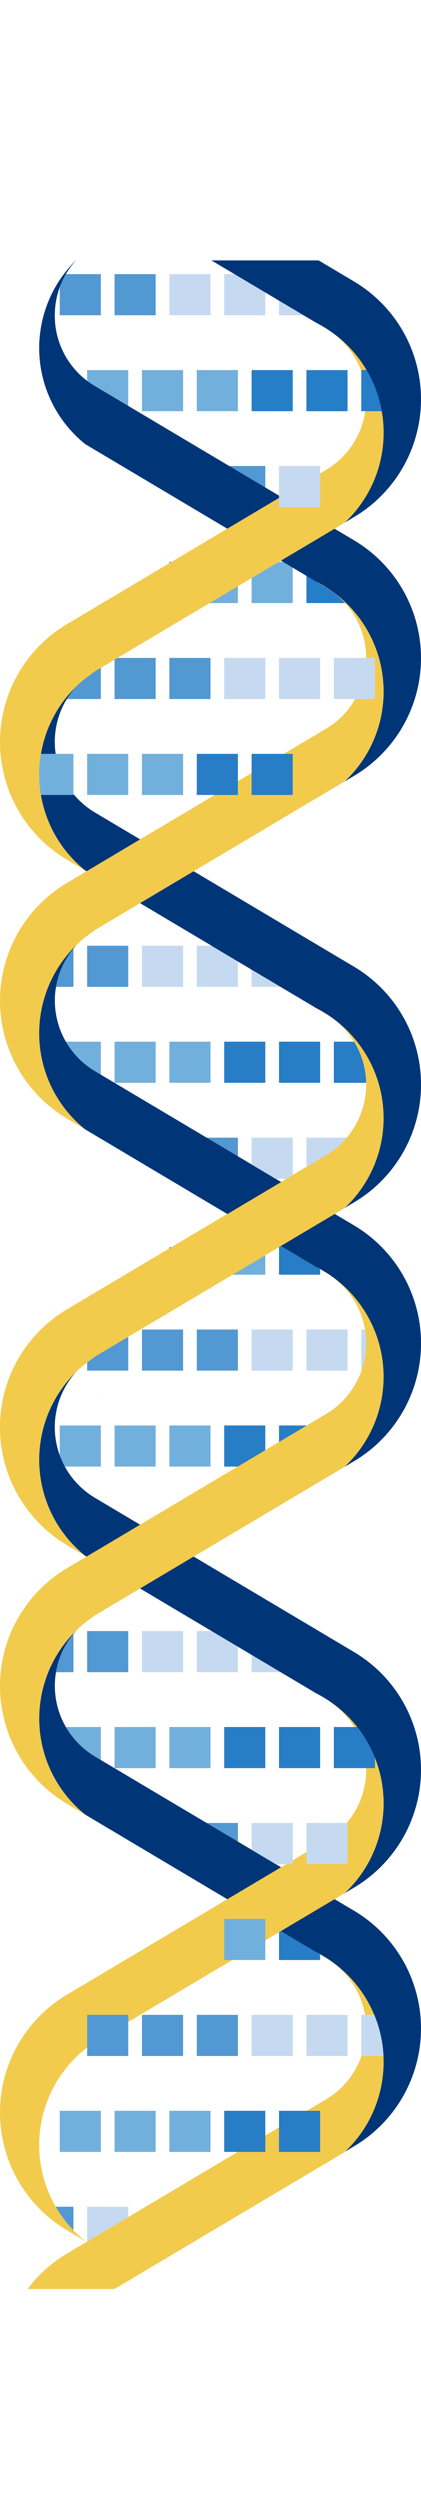 <svg xmlns="http://www.w3.org/2000/svg" width="245.75" height="1459.18"><defs><clipPath id="clip-path" transform="translate(-16 152)"><path fill="none" d="M0 0h280v784H0z"/></clipPath><clipPath id="clip-path-2" transform="translate(-16 152)"><path fill="none" d="M0 400h280v784H0z"/></clipPath></defs><g id="Layer_2" data-name="Layer 2"><g id="Containers"><g clip-path="url(#clip-path)"><path fill="#c5daf0" d="M162.87 384h24v24h-24zm-32 0h24v24h-24z"/><path fill="#5298d3" d="M98.87 384h24v24h-24zm-32 0h24v24h-24zm-32 0h24v24h-24z"/><path fill="#267dc8" d="M178.87 328h24v24h-24z"/><path fill="#71b0dc" d="M146.87 328h24v24h-24zm-32 0h24v24h-24z"/><path fill="#277dc6" d="M98.87 328h24v24h-24z"/><path fill="#5298d3" d="M130.87 272h24v24h-24z"/><path fill="#267dc8" d="M178.87 216h24v24h-24zm-32 0h24v24h-24z"/><path fill="#71b0dc" d="M114.87 216h24v24h-24zm-32 0h24v24h-24zm-32 0h24v24h-24z"/><path fill="#c5daf0" d="M162.87 160h24v24h-24zm-32 0h24v24h-24zm-32 0h24v24h-24z"/><path fill="#5298d3" d="M66.87 160h24v24h-24z"/><path fill="#71b0dc" d="M82.87 440h24v24h-24zm-32 0h24v24h-24z"/><path fill="#c5daf0" d="M146.87 552h24v24h-24zm-32 0h24v24h-24zm-32 0h24v24h-24z"/><path fill="#5298d3" d="M50.87 552h24v24h-24z"/><path fill="#277dc6" d="M162.87 608h24v24h-24zm-32 0h24v24h-24z"/><path fill="#71b0dc" d="M98.87 608h24v24h-24zm-32 0h24v24h-24zm-32 0h24v24h-24z"/><path fill="#5298d3" d="M114.87 664h24v24h-24z"/><path fill="#277dc6" d="M162.87 720h24v24h-24z"/><path fill="#c5daf0" d="M178.87 776h24v24h-24zm-32 0h24v24h-24z"/><path fill="#5298d3" d="M114.87 776h24v24h-24zm-32 0h24v24h-24z"/><path fill="#71b0dc" d="M98.87 832h24v24h-24zm-32 0h24v24h-24zm-32 0h24v24h-24z"/><path fill="#c5daf0" d="M50.87 888h24v24h-24z"/><path d="M239.92 100.56a71.81 71.81 0 01-22.76 52.51l5.51-3.28a80 80 0 000-137.49l-151.22-90A47.6 47.6 0 0148-118.95a47.58 47.58 0 0113.16-33 71.77 71.77 0 00-22.28 52 71.84 71.84 0 0026.9 56.11l134.84 80.26a72 72 0 0139.3 64.14zm0 399.92A71.77 71.77 0 01217.16 553l5.51-3.27a80 80 0 000-137.49l-151.22-90a48 48 0 01-10.29-74.29 71.94 71.94 0 004.62 108.15l134.84 80.27a72 72 0 0139.3 64.11z" transform="translate(-16 152)" fill="#003678"/><path d="M76.88 259.52c-1.8 1-3.55 2-5.26 3.13z" transform="translate(-16 152)" fill="#f2cb4d"/><path d="M76.88 259.52c-1.8 1-3.55 2-5.26 3.13z" transform="translate(-16 152)" fill="#e9f1fa" opacity=".5"/><path d="M239.92 251.62a71.77 71.77 0 01-22.76 52.5l5.51-3.27a80 80 0 000-137.49l-151.22-90A47.6 47.6 0 0148 32.1a47.55 47.55 0 0113.16-33 71.94 71.94 0 004.62 108.15l134.84 80.26a72 72 0 0139.3 64.11z" transform="translate(-16 152)" fill="#003678"/><path d="M50.87 15.65V32h24V8H54.44a47.13 47.13 0 00-3.57 7.65z" transform="translate(-16 152)" fill="#5298d3"/><path d="M239.92 651.53A71.79 71.79 0 01217.16 704l5.51-3.28a80 80 0 000-137.49l-151.22-90A48 48 0 0161.16 399a72 72 0 004.62 108.16l134.84 80.26a72 72 0 0139.3 64.11z" transform="translate(-16 152)" fill="#003678"/><path d="M76.88 387.62c-1.8 1-3.55 2-5.26 3.13z" transform="translate(-16 152)" fill="#f2cb4d"/><path d="M76.88 387.62c-1.8 1-3.55 2-5.26 3.13z" transform="translate(-16 152)" fill="#e9f1fa" opacity=".5"/><path d="M38.88 451.1A71.78 71.78 0 0161.2 399c3-3.11 10.42-8.26 10.42-8.26 1.71-1.11 145.54-86.63 145.54-86.63a72 72 0 00-16.54-116.65l5.68 3.39a48 48 0 010 82.49l-151.22 90a80 80 0 000 137.49l10.73 6.38a71.85 71.85 0 01-26.93-56.11zm0 399.95A71.78 71.78 0 0161.2 799c3-3.11 10.42-8.26 10.42-8.26 1.71-1.11 145.54-86.63 145.54-86.63a72 72 0 00-16.54-116.65l5.68 3.38a48 48 0 010 82.5l-151.22 90a80 80 0 000 137.48l10.73 6.39a71.86 71.86 0 01-26.93-56.16z" transform="translate(-16 152)" fill="#f2cb4d"/><path d="M38.88 300a71.81 71.81 0 0122.32-52c3-3.11 10.42-8.25 10.42-8.25 1.71-1.11 145.54-86.63 145.54-86.63a72 72 0 00-16.54-116.7l5.68 3.38a48 48 0 010 82.49l-151.22 90a80 80 0 000 137.49l10.73 6.39A71.87 71.87 0 0138.88 300zm0 400a71.8 71.8 0 0122.32-52.1c3-3.11 10.42-8.25 10.42-8.25C73.33 638.53 217.16 553 217.16 553a72 72 0 00-16.54-116.64l5.68 3.38a48 48 0 010 82.49l-151.22 90a80 80 0 000 137.49l10.73 6.39A71.88 71.88 0 0138.88 700z" transform="translate(-16 152)" fill="#f2cb4d"/><path d="M58.87 736H48.53a73 73 0 0010.34 13.76z" transform="translate(-16 152)" fill="#5298d3"/><path fill="#c5daf0" d="M194.87 384h24v24h-24z"/><path d="M58.87 288h-19a72.15 72.15 0 000 24h19z" transform="translate(-16 152)" fill="#71b0dc"/><path d="M226.87 88h12a71.34 71.34 0 00-8.89-24h-3.07z" transform="translate(-16 152)" fill="#267dc8"/><path d="M234.87 474a71.63 71.63 0 00-10.35-18h-13.65v24h24z" transform="translate(-16 152)" fill="#277dc6"/><path fill="#71b0dc" d="M130.87 720h24v24h-24z"/><path fill="#5298d3" d="M50.87 776h24v24h-24z"/><path fill="#277dc6" d="M162.87 832h24v24h-24zm-32 0h24v24h-24z"/><path fill="#c5daf0" d="M178.87 664h24v24h-24z"/><path fill="#277dc6" d="M146.87 440h24v24h-24zm-32 0h24v24h-24z"/><path fill="#c5daf0" d="M162.87 272h24v24h-24z"/><path d="M226.87 648h13a71.56 71.56 0 00-5.37-24h-7.59z" transform="translate(-16 152)" fill="#c5daf0"/><path fill="#c5daf0" d="M160.84 688h10.03v-24h-24v15.68l13.97 8.32z"/><path d="M58.87 401.57A47.35 47.35 0 0048.67 424h10.2z" transform="translate(-16 152)" fill="#5298d3"/></g><g clip-path="url(#clip-path-2)"><path fill="#277dc6" d="M98.87 728h24v24h-24z"/><path fill="#c5daf0" d="M146.87 952h24v24h-24zm-32 0h24v24h-24zm-32 0h24v24h-24z"/><path fill="#5298d3" d="M50.87 952h24v24h-24z"/><path fill="#277dc6" d="M162.87 1008h24v24h-24zm-32 0h24v24h-24z"/><path fill="#71b0dc" d="M98.87 1008h24v24h-24zm-32 0h24v24h-24zm-32 0h24v24h-24z"/><path fill="#5298d3" d="M114.87 1064h24v24h-24z"/><path fill="#277dc6" d="M162.87 1120h24v24h-24z"/><path fill="#c5daf0" d="M178.87 1176h24v24h-24zm-32 0h24v24h-24z"/><path fill="#5298d3" d="M114.87 1176h24v24h-24zm-32 0h24v24h-24z"/><path fill="#71b0dc" d="M98.87 1232h24v24h-24zm-32 0h24v24h-24zm-32 0h24v24h-24z"/><path fill="#c5daf0" d="M50.87 1288h24v24h-24z"/><path d="M239.92 500.56a71.81 71.81 0 01-22.76 52.51l5.51-3.28a80 80 0 000-137.49l-151.22-90A48 48 0 0161.16 248a72 72 0 004.62 108.16l134.84 80.26a72 72 0 0139.3 64.14zm0 399.92A71.77 71.77 0 01217.16 953l5.51-3.27a80 80 0 000-137.49l-151.22-90a48 48 0 01-10.29-74.29 71.94 71.94 0 004.62 108.15l134.84 80.27a72 72 0 0139.3 64.11z" transform="translate(-16 152)" fill="#003678"/><path d="M76.88 659.52c-1.8 1-3.55 2-5.26 3.13z" transform="translate(-16 152)" fill="#f2cb4d"/><path d="M76.88 659.52c-1.8 1-3.55 2-5.26 3.13z" transform="translate(-16 152)" fill="#e9f1fa" opacity=".5"/><path d="M239.92 651.62a71.77 71.77 0 01-22.76 52.5l5.51-3.27a80 80 0 000-137.49l-151.22-90a48 48 0 01-10.29-74.29 71.94 71.94 0 004.62 108.15l134.84 80.26a72 72 0 0139.3 64.14zm0 399.91a71.79 71.79 0 01-22.76 52.47l5.51-3.28a80 80 0 000-137.49l-151.22-90A48 48 0 0161.16 799a72 72 0 004.62 108.16l134.84 80.26a72 72 0 0139.3 64.11z" transform="translate(-16 152)" fill="#003678"/><path d="M76.88 787.62c-1.8 1-3.55 2-5.26 3.13z" transform="translate(-16 152)" fill="#f2cb4d"/><path d="M76.88 787.62c-1.8 1-3.55 2-5.26 3.13z" transform="translate(-16 152)" fill="#e9f1fa" opacity=".5"/><path d="M38.88 851.1A71.78 71.78 0 0161.2 799c3-3.11 10.42-8.26 10.42-8.26 1.71-1.11 145.54-86.63 145.54-86.63a72 72 0 00-16.54-116.65l5.68 3.39a48 48 0 010 82.49l-151.22 90a80 80 0 000 137.49l10.73 6.38a71.85 71.85 0 01-26.93-56.11zm0 399.95A71.78 71.78 0 0161.2 1199c3-3.11 10.42-8.26 10.42-8.26 1.71-1.11 145.54-86.63 145.54-86.63a72 72 0 00-16.54-116.65l5.68 3.38a48 48 0 010 82.5l-151.22 90a80 80 0 000 137.48l10.73 6.39a71.86 71.86 0 01-26.93-56.16z" transform="translate(-16 152)" fill="#f2cb4d"/><path d="M38.88 700a71.81 71.81 0 0122.32-52c3-3.11 10.42-8.25 10.42-8.25 1.71-1.11 145.54-86.63 145.54-86.63a72 72 0 00-16.54-116.65l5.68 3.38a48 48 0 010 82.49l-151.22 90a80 80 0 000 137.49l10.73 6.39A71.87 71.87 0 0138.88 700zm0 400a71.8 71.8 0 0122.32-52.1c3-3.11 10.42-8.25 10.42-8.25 1.71-1.12 145.54-86.65 145.54-86.65a72 72 0 00-16.54-116.64l5.68 3.38a48 48 0 010 82.49l-151.22 90a80 80 0 000 137.49l10.73 6.39A71.88 71.88 0 0138.88 1100z" transform="translate(-16 152)" fill="#f2cb4d"/><path d="M58.87 1136H48.53a73 73 0 0010.34 13.76z" transform="translate(-16 152)" fill="#5298d3"/><path d="M234.87 874a71.63 71.63 0 00-10.35-18h-13.65v24h24z" transform="translate(-16 152)" fill="#277dc6"/><path fill="#71b0dc" d="M130.87 1120h24v24h-24z"/><path fill="#5298d3" d="M50.87 1176h24v24h-24z"/><path fill="#277dc6" d="M162.87 1232h24v24h-24zm-32 0h24v24h-24z"/><path fill="#c5daf0" d="M178.87 1064h24v24h-24z"/><path d="M226.87 1048h13a71.56 71.56 0 00-5.37-24h-7.59z" transform="translate(-16 152)" fill="#c5daf0"/><path fill="#c5daf0" d="M160.84 1088h10.03v-24h-24v15.68l13.97 8.32z"/><path d="M58.87 801.57A47.35 47.35 0 0048.67 824h10.2z" transform="translate(-16 152)" fill="#5298d3"/></g></g></g></svg>